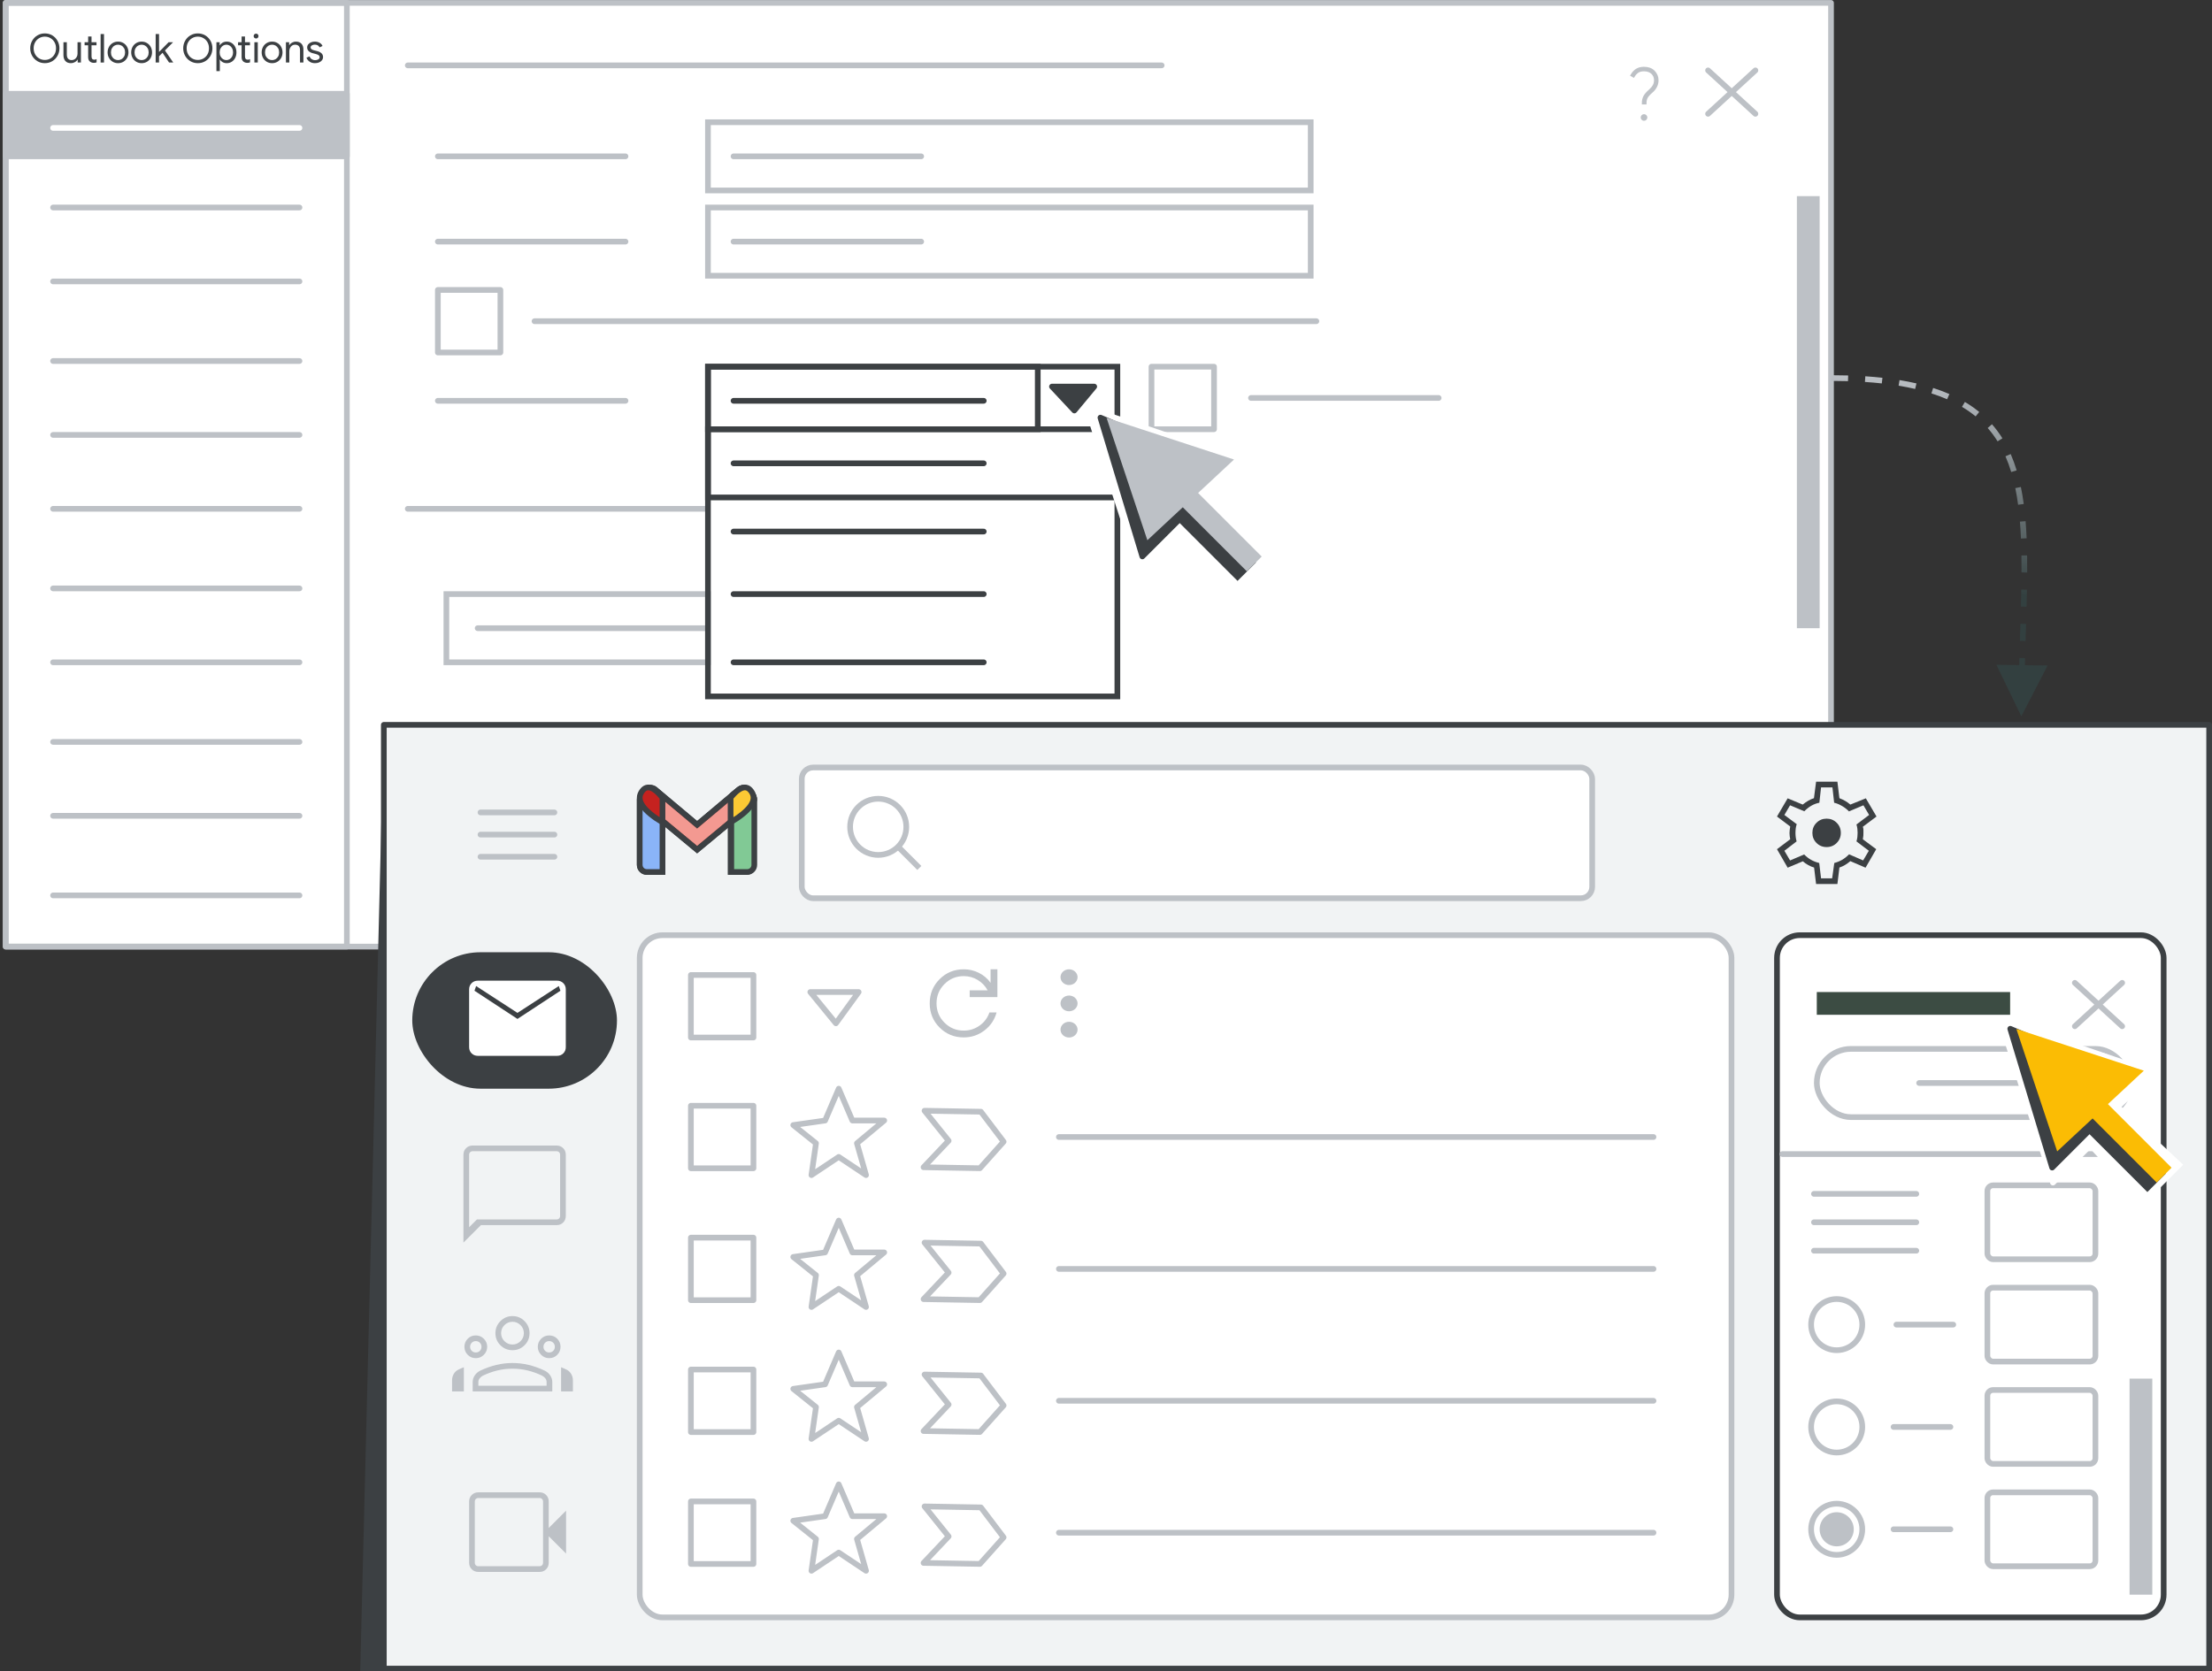 <?xml version="1.0" encoding="UTF-8"?>
<svg width="389px" height="294px" viewBox="0 0 389 294" version="1.1" xmlns="http://www.w3.org/2000/svg" xmlns:xlink="http://www.w3.org/1999/xlink">
    <rect x="0" y="0" width="389" height="294" fill="#333333" stroke="none"/>
    <title>gmail-outlook-switch-change-your-background</title>
    <defs>
        <linearGradient x1="50%" y1="0%" x2="48.777%" y2="63.869%" id="linearGradient-1">
            <stop stop-color="#BDC1C6" offset="0%"></stop>
            <stop stop-color="#334040" offset="100%"></stop>
        </linearGradient>
    </defs>
    <g id="gmail-outlook-switch-change-your-background" stroke="none" stroke-width="1" fill="none" fill-rule="evenodd">
        <g id="outlook" transform="translate(1, 0.5)">
            <rect id="border" stroke="#BDC1C6" fill="#FFFFFF" fill-rule="nonzero" stroke-linejoin="round" x="0" y="0.006" width="321" height="166"></rect>
            <rect id="border-copy-2" stroke="#BDC1C6" stroke-linejoin="round" fill-rule="nonzero" x="0" y="0" width="60" height="166"></rect>
            <rect id="border-copy-3" stroke="#BDC1C6" fill="#BDC1C6" fill-rule="nonzero" stroke-linejoin="round" x="0" y="16" width="60" height="11"></rect>
            <line x1="8.333" y1="22" x2="51.667" y2="22" id="Line-27-Copy" stroke="#FFFFFF" stroke-linecap="round"></line>
            <line x1="8.333" y1="36" x2="51.667" y2="36" id="Line-27-Copy-2" stroke="#BDC1C6" stroke-linecap="round"></line>
            <g id="Group-2" transform="translate(70, 10.5)" stroke="#BDC1C6">
                <line x1="0.713" y1="0.5" x2="133.287" y2="0.5" id="Line-27-Copy-12" stroke-linecap="round"></line>
                <line x1="0.711" y1="78.5" x2="53.289" y2="78.5" id="Line-27-Copy-25" stroke-linecap="round"></line>
                <line x1="0.711" y1="121.5" x2="53.289" y2="121.5" id="Line-27-Copy-26" stroke-linecap="round"></line>
                <line x1="0.711" y1="148.5" x2="53.289" y2="148.5" id="Line-27-Copy-27" stroke-linecap="round"></line>
                <line x1="6" y1="16.5" x2="39" y2="16.5" id="Line-27-Copy-13" stroke-linecap="round"></line>
                <line x1="58" y1="16.5" x2="91" y2="16.5" id="Line-27-Copy-14" stroke-linecap="round"></line>
                <line x1="6" y1="31.5" x2="39" y2="31.5" id="Line-27-Copy-16" stroke-linecap="round"></line>
                <rect id="Rectangle" x="53.5" y="10.5" width="106" height="12"></rect>
                <rect id="Rectangle-Copy" x="53.5" y="25.5" width="106" height="12"></rect>
                <rect id="Rectangle-Copy-6" x="7.5" y="93.5" width="46" height="12"></rect>
                <line x1="58" y1="31.5" x2="91" y2="31.5" id="Line-27-Copy-15" stroke-linecap="round"></line>
                <line x1="6" y1="59.5" x2="39" y2="59.5" id="Line-27-Copy-19" stroke-linecap="round"></line>
                <line x1="13" y1="99.5" x2="53.293" y2="99.5" id="Line-27-Copy-28" stroke-linecap="round"></line>
                <line x1="149" y1="59" x2="182" y2="59" id="Line-27-Copy-20" stroke-linecap="round"></line>
                <line x1="23" y1="45.5" x2="160.5" y2="45.5" id="Line-27-Copy-17" stroke-linecap="round"></line>
                <rect id="Rectangle-Copy-16" stroke-linejoin="round" x="6" y="40" width="11" height="11"></rect>
                <rect id="Rectangle-Copy-17" stroke-linejoin="round" x="131.5" y="53.5" width="11" height="11"></rect>
            </g>
            <g id="popup" transform="translate(123, 63.5)" stroke="#3C4043">
                <rect id="Rectangle-Copy-5" x="0.5" y="11.5" width="72" height="12"></rect>
                <rect id="Rectangle-Copy-4" x="0.5" y="0.5" width="72" height="58"></rect>
                <rect id="Rectangle-Copy-3" x="0.5" y="0.5" width="58" height="11"></rect>
                <g id="Icons/arrow-expand-sm-filled-light" transform="translate(61, 4)" fill="#3C4043" stroke-linecap="round" stroke-linejoin="round">
                    <polygon id="Path-4" points="7.10542736e-15 4.4408921e-16 7.429 4.4408921e-16 3.933 4.206"></polygon>
                </g>
                <line x1="5" y1="6.5" x2="49" y2="6.5" id="Line-27-Copy-18" stroke-linecap="round"></line>
                <line x1="5" y1="17.5" x2="49" y2="17.5" id="Line-27-Copy-21" stroke-linecap="round"></line>
                <line x1="5" y1="29.5" x2="49" y2="29.5" id="Line-27-Copy-22" stroke-linecap="round"></line>
                <line x1="5" y1="40.5" x2="49" y2="40.5" id="Line-27-Copy-23" stroke-linecap="round"></line>
                <line x1="5" y1="52.5" x2="49" y2="52.5" id="Line-27-Copy-24" stroke-linecap="round"></line>
            </g>
            <line x1="8.333" y1="49" x2="51.667" y2="49" id="Line-27-Copy-11" stroke="#BDC1C6" stroke-linecap="round"></line>
            <line x1="8.333" y1="63" x2="51.667" y2="63" id="Line-27-Copy-3" stroke="#BDC1C6" stroke-linecap="round"></line>
            <line x1="8.333" y1="76" x2="51.667" y2="76" id="Line-27-Copy-4" stroke="#BDC1C6" stroke-linecap="round"></line>
            <line x1="8.333" y1="89" x2="51.667" y2="89" id="Line-27-Copy-5" stroke="#BDC1C6" stroke-linecap="round"></line>
            <line x1="8.333" y1="103" x2="51.667" y2="103" id="Line-27-Copy-6" stroke="#BDC1C6" stroke-linecap="round"></line>
            <line x1="8.333" y1="116" x2="51.667" y2="116" id="Line-27-Copy-7" stroke="#BDC1C6" stroke-linecap="round"></line>
            <line x1="8.333" y1="130" x2="51.667" y2="130" id="Line-27-Copy-8" stroke="#BDC1C6" stroke-linecap="round"></line>
            <line x1="8.333" y1="143" x2="51.667" y2="143" id="Line-27-Copy-9" stroke="#BDC1C6" stroke-linecap="round"></line>
            <line x1="8.333" y1="157" x2="51.667" y2="157" id="Line-27-Copy-10" stroke="#BDC1C6" stroke-linecap="round"></line>
            <rect id="Rectangle" fill="#BDC1C6" x="315" y="34" width="4" height="76"></rect>
            <g id="Icons/close" transform="translate(299, 11.5)" stroke="#BDC1C6" stroke-linecap="round">
                <line x1="0.378" y1="0.382" x2="8.703" y2="8.018" id="Line-8"></line>
                <line x1="0.378" y1="0.382" x2="8.703" y2="8.018" id="Line-8" transform="translate(4.541, 4.2) scale(-1, 1) translate(-4.541, -4.2) "></line>
            </g>
            <g id="question_mark_BASELINE_P900_FILL0_wght100_GRAD0_opsz48" transform="translate(286, 11.5)" fill="#BDC1C6" fill-rule="nonzero" stroke="#BDC1C6" stroke-width="0.5">
                <path d="M1.982,6.121 C1.982,5.728 2.062,5.368 2.223,5.042 C2.384,4.717 2.701,4.348 3.174,3.938 C3.496,3.652 3.734,3.364 3.891,3.074 C4.047,2.783 4.125,2.464 4.125,2.116 C4.125,1.589 3.944,1.154 3.583,0.81 C3.221,0.467 2.732,0.295 2.116,0.295 C1.643,0.295 1.263,0.391 0.978,0.583 C0.692,0.775 0.451,1.036 0.254,1.366 L4.4408921e-16,1.219 C0.241,0.817 0.529,0.513 0.864,0.308 C1.199,0.103 1.616,0 2.116,0 C2.848,0 3.415,0.212 3.817,0.636 C4.219,1.06 4.42,1.554 4.42,2.116 C4.42,2.491 4.337,2.844 4.172,3.174 C4.007,3.504 3.777,3.799 3.482,4.058 C2.973,4.496 2.65,4.859 2.511,5.15 C2.373,5.44 2.304,5.763 2.304,6.121 L1.982,6.121 Z M2.116,9 C2.027,9 1.949,8.967 1.882,8.9 C1.815,8.833 1.781,8.754 1.781,8.665 C1.781,8.576 1.815,8.498 1.882,8.431 C1.949,8.364 2.027,8.33 2.116,8.33 C2.205,8.33 2.283,8.364 2.35,8.431 C2.417,8.498 2.451,8.576 2.451,8.665 C2.451,8.754 2.417,8.833 2.35,8.9 C2.283,8.967 2.205,9 2.116,9 Z" id="Shape"></path>
            </g>
            <g id="Outlook-Options-Copy" transform="translate(4.315, 5.376)" fill="#3C4043" fill-rule="nonzero">
                <path d="M2.569,5.236 C2.088,5.236 1.652,5.119 1.26,4.886 C0.868,4.653 0.56,4.335 0.336,3.934 C0.112,3.533 0,3.094 0,2.618 C0,2.142 0.112,1.703 0.336,1.302 C0.56,0.901 0.868,0.583 1.26,0.35 C1.652,0.117 2.088,0 2.569,0 C3.05,0 3.486,0.117 3.878,0.35 C4.27,0.583 4.578,0.901 4.802,1.302 C5.026,1.703 5.138,2.142 5.138,2.618 C5.138,3.094 5.026,3.533 4.802,3.934 C4.578,4.335 4.27,4.653 3.878,4.886 C3.486,5.119 3.05,5.236 2.569,5.236 Z M2.569,4.669 C2.928,4.669 3.259,4.582 3.559,4.407 C3.861,4.231 4.098,3.989 4.274,3.679 C4.449,3.368 4.536,3.015 4.536,2.618 C4.536,2.221 4.449,1.868 4.274,1.558 C4.098,1.247 3.861,1.004 3.559,0.83 C3.259,0.654 2.928,0.567 2.569,0.567 C2.21,0.567 1.879,0.654 1.579,0.83 C1.278,1.004 1.04,1.247 0.865,1.558 C0.69,1.868 0.602,2.221 0.602,2.618 C0.602,3.015 0.69,3.368 0.865,3.679 C1.04,3.989 1.278,4.231 1.579,4.407 C1.879,4.582 2.21,4.669 2.569,4.669 Z" id="Shape"></path>
                <path d="M7.165,5.236 C6.735,5.236 6.408,5.11 6.181,4.858 C5.955,4.606 5.842,4.254 5.842,3.801 L5.842,1.554 L6.437,1.554 L6.437,3.71 C6.437,4.051 6.514,4.3 6.668,4.459 C6.822,4.618 7.029,4.697 7.291,4.697 C7.491,4.697 7.67,4.643 7.826,4.536 C7.983,4.429 8.104,4.289 8.19,4.116 C8.277,3.943 8.32,3.761 8.32,3.57 L8.32,1.554 L8.915,1.554 L8.915,5.124 L8.348,5.124 L8.348,4.606 L8.32,4.606 C8.222,4.783 8.065,4.933 7.851,5.054 C7.636,5.175 7.407,5.236 7.165,5.236 Z" id="Path"></path>
                <path d="M11.18,5.18 C11.035,5.18 10.901,5.157 10.777,5.11 C10.653,5.063 10.55,5 10.466,4.921 C10.279,4.744 10.186,4.499 10.186,4.186 L10.186,2.093 L9.563,2.093 L9.563,1.554 L10.186,1.554 L10.186,0.546 L10.781,0.546 L10.781,1.554 L11.656,1.554 L11.656,2.093 L10.781,2.093 L10.781,4.039 C10.781,4.235 10.818,4.38 10.893,4.473 C10.981,4.576 11.11,4.627 11.278,4.627 C11.422,4.627 11.553,4.587 11.67,4.508 L11.67,5.089 C11.6,5.122 11.528,5.145 11.456,5.159 C11.384,5.173 11.292,5.18 11.18,5.18 Z" id="Path"></path>
                <polygon id="Path" points="12.38 0.112 12.975 0.112 12.975 5.124 12.38 5.124"></polygon>
                <path d="M15.443,5.236 C15.093,5.236 14.778,5.152 14.498,4.984 C14.218,4.816 14,4.587 13.844,4.298 C13.687,4.009 13.609,3.689 13.609,3.339 C13.609,2.989 13.687,2.669 13.844,2.38 C14,2.091 14.218,1.862 14.498,1.694 C14.778,1.526 15.093,1.442 15.443,1.442 C15.793,1.442 16.108,1.526 16.388,1.694 C16.668,1.862 16.886,2.091 17.043,2.38 C17.199,2.669 17.277,2.989 17.277,3.339 C17.277,3.689 17.199,4.009 17.043,4.298 C16.886,4.587 16.668,4.816 16.388,4.984 C16.108,5.152 15.793,5.236 15.443,5.236 Z M15.443,4.697 C15.662,4.697 15.867,4.642 16.056,4.532 C16.245,4.423 16.396,4.265 16.511,4.06 C16.625,3.855 16.682,3.614 16.682,3.339 C16.682,3.064 16.625,2.823 16.511,2.618 C16.396,2.413 16.245,2.255 16.056,2.146 C15.867,2.036 15.662,1.981 15.443,1.981 C15.224,1.981 15.018,2.036 14.827,2.146 C14.636,2.255 14.483,2.413 14.369,2.618 C14.254,2.823 14.197,3.064 14.197,3.339 C14.197,3.614 14.254,3.855 14.369,4.06 C14.483,4.265 14.636,4.423 14.827,4.532 C15.018,4.642 15.224,4.697 15.443,4.697 Z" id="Shape"></path>
                <path d="M19.591,5.236 C19.241,5.236 18.926,5.152 18.646,4.984 C18.366,4.816 18.148,4.587 17.991,4.298 C17.835,4.009 17.757,3.689 17.757,3.339 C17.757,2.989 17.835,2.669 17.991,2.38 C18.148,2.091 18.366,1.862 18.646,1.694 C18.926,1.526 19.241,1.442 19.591,1.442 C19.941,1.442 20.256,1.526 20.536,1.694 C20.816,1.862 21.034,2.091 21.19,2.38 C21.347,2.669 21.425,2.989 21.425,3.339 C21.425,3.689 21.347,4.009 21.19,4.298 C21.034,4.587 20.816,4.816 20.536,4.984 C20.256,5.152 19.941,5.236 19.591,5.236 Z M19.591,4.697 C19.81,4.697 20.014,4.642 20.203,4.532 C20.392,4.423 20.544,4.265 20.658,4.06 C20.773,3.855 20.83,3.614 20.83,3.339 C20.83,3.064 20.773,2.823 20.658,2.618 C20.544,2.413 20.392,2.255 20.203,2.146 C20.014,2.036 19.81,1.981 19.591,1.981 C19.371,1.981 19.166,2.036 18.975,2.146 C18.783,2.255 18.631,2.413 18.516,2.618 C18.402,2.823 18.345,3.064 18.345,3.339 C18.345,3.614 18.402,3.855 18.516,4.06 C18.631,4.265 18.783,4.423 18.975,4.532 C19.166,4.642 19.371,4.697 19.591,4.697 Z" id="Shape"></path>
                <polygon id="Path" points="22.059 0.112 22.654 0.112 22.654 3.262 24.334 1.554 25.09 1.554 25.09 1.582 23.69 2.996 25.132 5.096 25.132 5.124 24.418 5.124 23.27 3.409 22.654 4.025 22.654 5.124 22.059 5.124"></polygon>
                <path d="M29.472,5.236 C28.991,5.236 28.555,5.119 28.163,4.886 C27.771,4.653 27.463,4.335 27.239,3.934 C27.015,3.533 26.903,3.094 26.903,2.618 C26.903,2.142 27.015,1.703 27.239,1.302 C27.463,0.901 27.771,0.583 28.163,0.35 C28.555,0.117 28.991,0 29.472,0 C29.953,0 30.389,0.117 30.781,0.35 C31.173,0.583 31.481,0.901 31.705,1.302 C31.929,1.703 32.041,2.142 32.041,2.618 C32.041,3.094 31.929,3.533 31.705,3.934 C31.481,4.335 31.173,4.653 30.781,4.886 C30.389,5.119 29.953,5.236 29.472,5.236 Z M29.472,4.669 C29.831,4.669 30.162,4.582 30.463,4.407 C30.764,4.231 31.002,3.989 31.177,3.679 C31.352,3.368 31.439,3.015 31.439,2.618 C31.439,2.221 31.352,1.868 31.177,1.558 C31.002,1.247 30.764,1.004 30.463,0.83 C30.162,0.654 29.831,0.567 29.472,0.567 C29.113,0.567 28.783,0.654 28.482,0.83 C28.181,1.004 27.943,1.247 27.768,1.558 C27.593,1.868 27.505,2.221 27.505,2.618 C27.505,3.015 27.593,3.368 27.768,3.679 C27.943,3.989 28.181,4.231 28.482,4.407 C28.783,4.582 29.113,4.669 29.472,4.669 Z" id="Shape"></path>
                <path d="M32.745,1.554 L33.312,1.554 L33.312,2.086 L33.34,2.086 C33.447,1.904 33.609,1.751 33.826,1.627 C34.043,1.504 34.287,1.442 34.558,1.442 C34.88,1.442 35.17,1.524 35.429,1.687 C35.688,1.85 35.892,2.077 36.042,2.366 C36.191,2.655 36.266,2.98 36.266,3.339 C36.266,3.703 36.191,4.029 36.042,4.316 C35.892,4.603 35.688,4.828 35.429,4.991 C35.17,5.154 34.88,5.236 34.558,5.236 C34.287,5.236 34.043,5.174 33.826,5.051 C33.609,4.927 33.447,4.776 33.34,4.599 L33.312,4.599 L33.34,5.089 L33.34,6.636 L32.745,6.636 L32.745,1.554 Z M34.495,4.697 C34.7,4.697 34.894,4.641 35.076,4.529 C35.258,4.417 35.402,4.258 35.51,4.053 C35.617,3.848 35.671,3.61 35.671,3.339 C35.671,3.068 35.617,2.83 35.51,2.625 C35.402,2.42 35.258,2.261 35.076,2.149 C34.894,2.037 34.7,1.981 34.495,1.981 C34.285,1.981 34.09,2.037 33.91,2.149 C33.731,2.261 33.586,2.42 33.476,2.625 C33.367,2.83 33.312,3.068 33.312,3.339 C33.312,3.61 33.367,3.848 33.476,4.053 C33.586,4.258 33.731,4.417 33.91,4.529 C34.09,4.641 34.285,4.697 34.495,4.697 Z" id="Shape"></path>
                <path d="M38.167,5.18 C38.022,5.18 37.888,5.157 37.764,5.11 C37.64,5.063 37.537,5 37.453,4.921 C37.266,4.744 37.173,4.499 37.173,4.186 L37.173,2.093 L36.55,2.093 L36.55,1.554 L37.173,1.554 L37.173,0.546 L37.768,0.546 L37.768,1.554 L38.643,1.554 L38.643,2.093 L37.768,2.093 L37.768,4.039 C37.768,4.235 37.805,4.38 37.88,4.473 C37.968,4.576 38.097,4.627 38.265,4.627 C38.409,4.627 38.54,4.587 38.657,4.508 L38.657,5.089 C38.587,5.122 38.515,5.145 38.443,5.159 C38.371,5.173 38.279,5.18 38.167,5.18 Z" id="Path"></path>
                <path d="M39.717,0.896 C39.601,0.896 39.5,0.854 39.416,0.77 C39.332,0.686 39.29,0.586 39.29,0.469 C39.29,0.348 39.332,0.246 39.416,0.165 C39.5,0.083 39.601,0.042 39.717,0.042 C39.839,0.042 39.94,0.083 40.022,0.165 C40.104,0.246 40.144,0.348 40.144,0.469 C40.144,0.586 40.104,0.686 40.022,0.77 C39.94,0.854 39.839,0.896 39.717,0.896 Z M39.423,1.554 L40.018,1.554 L40.018,5.124 L39.423,5.124 L39.423,1.554 Z" id="Shape"></path>
                <path d="M42.535,5.236 C42.185,5.236 41.87,5.152 41.59,4.984 C41.31,4.816 41.092,4.587 40.936,4.298 C40.779,4.009 40.701,3.689 40.701,3.339 C40.701,2.989 40.779,2.669 40.936,2.38 C41.092,2.091 41.31,1.862 41.59,1.694 C41.87,1.526 42.185,1.442 42.535,1.442 C42.885,1.442 43.2,1.526 43.48,1.694 C43.76,1.862 43.978,2.091 44.135,2.38 C44.291,2.669 44.369,2.989 44.369,3.339 C44.369,3.689 44.291,4.009 44.135,4.298 C43.978,4.587 43.76,4.816 43.48,4.984 C43.2,5.152 42.885,5.236 42.535,5.236 Z M42.535,4.697 C42.754,4.697 42.959,4.642 43.148,4.532 C43.337,4.423 43.488,4.265 43.603,4.06 C43.717,3.855 43.774,3.614 43.774,3.339 C43.774,3.064 43.717,2.823 43.603,2.618 C43.488,2.413 43.337,2.255 43.148,2.146 C42.959,2.036 42.754,1.981 42.535,1.981 C42.316,1.981 42.11,2.036 41.919,2.146 C41.728,2.255 41.575,2.413 41.461,2.618 C41.346,2.823 41.289,3.064 41.289,3.339 C41.289,3.614 41.346,3.855 41.461,4.06 C41.575,4.265 41.728,4.423 41.919,4.532 C42.11,4.642 42.316,4.697 42.535,4.697 Z" id="Shape"></path>
                <path d="M44.968,1.554 L45.535,1.554 L45.535,2.079 L45.563,2.079 C45.661,1.902 45.817,1.751 46.032,1.627 C46.247,1.504 46.475,1.442 46.718,1.442 C47.147,1.442 47.475,1.567 47.701,1.817 C47.928,2.066 48.041,2.406 48.041,2.835 L48.041,5.124 L47.446,5.124 L47.446,2.926 C47.446,2.595 47.367,2.354 47.208,2.205 C47.049,2.056 46.832,1.981 46.557,1.981 C46.366,1.981 46.194,2.035 46.042,2.142 C45.891,2.249 45.773,2.39 45.689,2.566 C45.605,2.74 45.563,2.924 45.563,3.115 L45.563,5.124 L44.968,5.124 L44.968,1.554 Z" id="Path"></path>
                <path d="M50.082,5.236 C49.699,5.236 49.379,5.146 49.123,4.966 C48.866,4.787 48.684,4.557 48.577,4.277 L49.109,4.039 C49.197,4.254 49.329,4.419 49.504,4.536 C49.679,4.653 49.872,4.711 50.082,4.711 C50.306,4.711 50.497,4.665 50.656,4.574 C50.814,4.484 50.894,4.354 50.894,4.186 C50.894,4.037 50.831,3.917 50.705,3.825 C50.579,3.735 50.38,3.656 50.11,3.591 L49.676,3.479 C49.391,3.409 49.158,3.29 48.976,3.122 C48.794,2.954 48.703,2.737 48.703,2.471 C48.703,2.266 48.764,2.085 48.888,1.929 C49.012,1.772 49.176,1.652 49.382,1.568 C49.587,1.484 49.809,1.442 50.047,1.442 C50.359,1.442 50.638,1.51 50.883,1.645 C51.128,1.78 51.302,1.969 51.405,2.212 L50.887,2.45 C50.728,2.133 50.446,1.974 50.04,1.974 C49.844,1.974 49.672,2.019 49.525,2.111 C49.378,2.201 49.305,2.317 49.305,2.457 C49.305,2.588 49.356,2.694 49.459,2.776 C49.561,2.857 49.715,2.924 49.921,2.975 L50.439,3.108 C50.789,3.197 51.052,3.329 51.23,3.503 C51.407,3.679 51.496,3.892 51.496,4.144 C51.496,4.363 51.433,4.556 51.307,4.721 C51.181,4.887 51.01,5.014 50.796,5.103 C50.581,5.192 50.343,5.236 50.082,5.236 Z" id="Path"></path>
            </g>
        </g>
        <path id="arrow" d="M355.128,115.74 L356.127,115.766 C356.116,116.191 356.105,116.604 356.095,117.008 L360.089,117.06 L355.472,126 L351.09,116.942 L355.094,116.994 L355.097,116.927 C355.106,116.54 355.117,116.145 355.128,115.74 Z M355.305,109.718 L356.305,109.748 C356.299,109.95 356.295,110.076 356.292,110.183 L356.285,110.39 C356.282,110.497 356.278,110.624 356.272,110.827 C356.256,111.371 356.256,111.371 356.239,111.918 C356.226,112.331 356.226,112.331 356.214,112.747 L355.214,112.717 C355.227,112.301 355.227,112.301 355.239,111.887 C355.256,111.34 355.256,111.34 355.273,110.797 C355.289,110.256 355.289,110.256 355.305,109.718 Z M355.46,103.709 L356.46,103.727 C356.443,104.657 356.42,105.64 356.391,106.731 L355.392,106.704 C355.421,105.616 355.443,104.636 355.46,103.709 Z M356.485,97.692 C356.499,98.647 356.503,99.645 356.498,100.702 L355.498,100.697 C355.503,99.646 355.499,98.655 355.485,97.707 L356.485,97.692 Z M356.217,91.673 C356.295,92.633 356.356,93.635 356.401,94.687 L355.402,94.73 C355.358,93.691 355.297,92.702 355.22,91.754 L356.217,91.673 Z M355.388,85.66 C355.585,86.611 355.753,87.607 355.894,88.652 L354.903,88.786 C354.765,87.763 354.601,86.79 354.409,85.862 L355.388,85.66 Z M353.595,79.865 C353.991,80.771 354.342,81.727 354.649,82.736 L353.692,83.027 C353.396,82.054 353.059,81.135 352.679,80.266 L353.595,79.865 Z M350.305,74.627 C350.98,75.396 351.591,76.22 352.142,77.1 L351.294,77.63 C350.772,76.795 350.193,76.015 349.554,75.286 L350.305,74.627 Z M345.544,70.706 C346.449,71.244 347.289,71.831 348.065,72.466 L347.432,73.24 C346.694,72.636 345.896,72.078 345.033,71.565 L345.544,70.706 Z M339.961,68.244 C340.968,68.566 341.919,68.922 342.818,69.314 L342.418,70.231 C341.551,69.853 340.632,69.508 339.657,69.197 L339.961,68.244 Z M334.049,66.858 C335.084,67.027 336.075,67.222 337.025,67.441 L336.799,68.416 C335.871,68.201 334.901,68.01 333.887,67.845 L334.049,66.858 Z M328.032,66.188 C329.07,66.256 330.073,66.344 331.042,66.45 L330.933,67.444 C329.979,67.339 328.99,67.253 327.966,67.185 L328.032,66.188 Z M322,66 C323.035,66 324.04,66.015 325.017,66.044 L324.987,67.044 C324.02,67.015 323.025,67 322,67 L322,66 Z" fill="url(#linearGradient-1)" fill-rule="nonzero"></path>
        <polygon id="shadow" fill="#3C4043" points="67.5 127 63.348 294 67.5 294"></polygon>
        <g id="gmail" transform="translate(67.5, 127.5)">
            <g id="Gmail/settings-sidebar">
                <g id="Frames/desktop-light" fill="#F1F3F4" stroke="#3C4043" stroke-linejoin="round">
                    <rect id="border-copy" x="0" y="0" width="321" height="166"></rect>
                </g>
                <g id="videocam_BASELINE_P900_24dp-(3)" transform="translate(15, 135)" fill="#BDC1C6" fill-rule="nonzero">
                    <path d="M1.625,14 C1.158,14 0.771,13.846 0.463,13.537 C0.154,13.229 4.4408921e-16,12.842 4.4408921e-16,12.375 L4.4408921e-16,1.625 C4.4408921e-16,1.158 0.154,0.771 0.463,0.463 C0.771,0.154 1.158,0 1.625,0 L12.4,0 C12.85,0 13.229,0.154 13.537,0.463 C13.846,0.771 14,1.158 14,1.625 L14,6.275 L17.05,3.225 L17.05,10.775 L14,7.725 L14,12.375 C14,12.842 13.846,13.229 13.537,13.537 C13.229,13.846 12.85,14 12.4,14 L1.625,14 Z M1.625,13 L12.4,13 C12.567,13 12.708,12.942 12.825,12.825 C12.942,12.708 13,12.558 13,12.375 L13,1.625 C13,1.442 12.942,1.292 12.825,1.175 C12.708,1.058 12.567,1 12.4,1 L1.625,1 C1.442,1 1.292,1.058 1.175,1.175 C1.058,1.292 1,1.442 1,1.625 L1,12.375 C1,12.558 1.058,12.708 1.175,12.825 C1.292,12.942 1.442,13 1.625,13 Z M1,13 C1,13 1,12.942 1,12.825 C1,12.708 1,12.558 1,12.375 L1,1.625 C1,1.442 1,1.292 1,1.175 C1,1.058 1,1 1,1 C1,1 1,1.058 1,1.175 C1,1.292 1,1.442 1,1.625 L1,12.375 C1,12.558 1,12.708 1,12.825 C1,12.942 1,13 1,13 Z" id="Shape"></path>
                </g>
                <g id="gmail_groups_BASELINE_P900_24dp" transform="translate(12, 104)" fill="#BDC1C6" fill-rule="nonzero">
                    <path d="M10.625,6 C9.792,6 9.083,5.708 8.5,5.125 C7.917,4.542 7.625,3.833 7.625,3 C7.625,2.183 7.917,1.479 8.5,0.887 C9.083,0.296 9.792,0 10.625,0 C11.458,0 12.167,0.296 12.75,0.887 C13.333,1.479 13.625,2.183 13.625,3 C13.625,3.833 13.333,4.542 12.75,5.125 C12.167,5.708 11.458,6 10.625,6 Z M3.625,13.25 L3.625,11.6 C3.625,11.183 3.746,10.796 3.987,10.438 C4.229,10.079 4.55,9.8 4.95,9.6 C5.9,9.15 6.846,8.812 7.787,8.588 C8.729,8.363 9.675,8.25 10.625,8.25 C11.575,8.25 12.521,8.363 13.463,8.588 C14.404,8.812 15.35,9.15 16.3,9.6 C16.7,9.8 17.021,10.079 17.262,10.438 C17.504,10.796 17.625,11.183 17.625,11.6 L17.625,13.25 L3.625,13.25 Z M10.625,5 C11.175,5 11.646,4.804 12.037,4.412 C12.429,4.021 12.625,3.55 12.625,3 C12.625,2.45 12.429,1.979 12.037,1.587 C11.646,1.196 11.175,1 10.625,1 C10.075,1 9.604,1.196 9.213,1.587 C8.821,1.979 8.625,2.45 8.625,3 C8.625,3.55 8.821,4.021 9.213,4.412 C9.604,4.804 10.075,5 10.625,5 Z M4.625,12.25 L16.625,12.25 L16.625,11.6 C16.625,11.367 16.554,11.154 16.413,10.963 C16.271,10.771 16.075,10.608 15.825,10.475 C14.992,10.075 14.142,9.771 13.275,9.562 C12.408,9.354 11.525,9.25 10.625,9.25 C9.725,9.25 8.842,9.354 7.975,9.562 C7.108,9.771 6.258,10.075 5.425,10.475 C5.175,10.608 4.979,10.771 4.838,10.963 C4.696,11.154 4.625,11.367 4.625,11.6 L4.625,12.25 Z M0,13.25 L2.075,13.25 L2.075,9 C1.892,9.067 1.725,9.133 1.575,9.2 C1.425,9.267 1.267,9.342 1.1,9.425 C0.75,9.592 0.479,9.846 0.287,10.188 C0.096,10.529 0,10.9 0,11.3 L0,13.25 Z M19.175,13.25 L21.25,13.25 L21.25,11.3 C21.25,10.9 21.15,10.529 20.95,10.188 C20.75,9.846 20.483,9.592 20.15,9.425 C19.983,9.342 19.821,9.267 19.663,9.2 C19.504,9.133 19.342,9.067 19.175,9 L19.175,13.25 Z M4.175,6.4 C4.458,6.4 4.696,6.304 4.888,6.112 C5.079,5.921 5.175,5.683 5.175,5.4 C5.175,5.117 5.079,4.879 4.888,4.688 C4.696,4.496 4.458,4.4 4.175,4.4 C3.892,4.4 3.654,4.496 3.462,4.688 C3.271,4.879 3.175,5.117 3.175,5.4 C3.175,5.683 3.271,5.921 3.462,6.112 C3.654,6.304 3.892,6.4 4.175,6.4 Z M4.175,7.4 C3.608,7.4 3.133,7.204 2.75,6.812 C2.367,6.421 2.175,5.95 2.175,5.4 C2.175,4.85 2.367,4.379 2.75,3.987 C3.133,3.596 3.608,3.4 4.175,3.4 C4.725,3.4 5.196,3.596 5.588,3.987 C5.979,4.379 6.175,4.85 6.175,5.4 C6.175,5.95 5.979,6.421 5.588,6.812 C5.196,7.204 4.725,7.4 4.175,7.4 Z M17.075,6.4 C17.358,6.4 17.596,6.304 17.788,6.112 C17.979,5.921 18.075,5.683 18.075,5.4 C18.075,5.117 17.979,4.879 17.788,4.688 C17.596,4.496 17.358,4.4 17.075,4.4 C16.792,4.4 16.554,4.496 16.363,4.688 C16.171,4.879 16.075,5.117 16.075,5.4 C16.075,5.683 16.171,5.921 16.363,6.112 C16.554,6.304 16.792,6.4 17.075,6.4 Z M17.075,7.4 C16.525,7.4 16.054,7.204 15.662,6.812 C15.271,6.421 15.075,5.95 15.075,5.4 C15.075,4.85 15.271,4.379 15.662,3.987 C16.054,3.596 16.525,3.4 17.075,3.4 C17.642,3.4 18.117,3.596 18.5,3.987 C18.883,4.379 19.075,4.85 19.075,5.4 C19.075,5.95 18.883,6.421 18.5,6.812 C18.117,7.204 17.642,7.4 17.075,7.4 Z" id="Shape"></path>
                </g>
                <g id="Group-3" transform="translate(5, 40)" fill-rule="nonzero">
                    <rect id="Rectangle" fill="#3C4043" x="0" y="0" width="36" height="24" rx="12"></rect>
                    <g id="mail_BASELINE_P900_24dp-(3)" transform="translate(10, 5)" fill="#FFFFFF">
                        <path d="M1.535,13.222 C1.094,13.222 0.728,13.077 0.437,12.785 C0.146,12.494 0,12.128 0,11.688 L0,1.535 C0,1.094 0.146,0.728 0.437,0.437 C0.728,0.146 1.094,0 1.535,0 L15.465,0 C15.906,0 16.272,0.146 16.563,0.437 C16.854,0.728 17,1.094 17,1.535 L17,11.688 C17,12.128 16.854,12.494 16.563,12.785 C16.272,13.077 15.906,13.222 15.465,13.222 L1.535,13.222 Z M8.5,6.729 L0.944,1.771 L0.944,11.688 C0.944,11.861 1,12.002 1.11,12.113 C1.22,12.223 1.362,12.278 1.535,12.278 L15.465,12.278 C15.638,12.278 15.78,12.223 15.89,12.113 C16,12.002 16.056,11.861 16.056,11.688 L16.056,1.771 L8.5,6.729 Z M8.5,5.667 L15.772,0.944 L1.228,0.944 L8.5,5.667 Z M16.056,1.771 L15.772,0.944 L1.228,0.944 L0.944,1.771 L0.944,11.688 C0.944,11.861 1,12.002 1.11,12.113 C1.22,12.223 1.362,12.278 1.535,12.278 L15.465,12.278 C15.638,12.278 15.78,12.223 15.89,12.113 C16,12.002 16.056,11.861 16.056,11.688 L16.056,1.771 Z" id="Shape"></path>
                    </g>
                </g>
                <g id="chat_bubble_BASELINE_P900_24dp" transform="translate(14, 74)" fill="#BDC1C6" fill-rule="nonzero">
                    <path d="M0,17.075 L0,1.625 C0,1.158 0.154,0.771 0.463,0.463 C0.771,0.154 1.158,0 1.625,0 L16.375,0 C16.842,0 17.229,0.154 17.538,0.463 C17.846,0.771 18,1.158 18,1.625 L18,12.375 C18,12.842 17.846,13.229 17.538,13.537 C17.229,13.846 16.842,14 16.375,14 L3.075,14 L0,17.075 Z M2.375,13 L16.375,13 C16.558,13 16.708,12.942 16.825,12.825 C16.942,12.708 17,12.558 17,12.375 L17,1.625 C17,1.442 16.942,1.292 16.825,1.175 C16.708,1.058 16.558,1 16.375,1 L1.625,1 C1.442,1 1.292,1.058 1.175,1.175 C1.058,1.292 1,1.442 1,1.625 L1,14.375 L2.375,13 Z M1,13 L1,1.625 C1,1.442 1,1.292 1,1.175 C1,1.058 1,1 1,1 C1,1 1,1.058 1,1.175 C1,1.292 1,1.442 1,1.625 L1,12.375 C1,12.558 1,12.708 1,12.825 C1,12.942 1,13 1,13 Z" id="Shape"></path>
                </g>
                <rect id="Rectangle" stroke="#BDC1C6" fill="#FFFFFF" x="45" y="37" width="192" height="120" rx="4"></rect>
                <rect id="Rectangle" stroke="#3C4043" fill="#FFFFFF" x="245" y="37" width="68" height="120" rx="4"></rect>
                <rect id="Rectangle-Copy-15" stroke="#BDC1C6" fill="#FFFFFF" x="252" y="57" width="55" height="12" rx="6"></rect>
                <line x1="270" y1="63" x2="288" y2="63" id="Line-2" stroke="#BDC1C6" stroke-linecap="round"></line>
                <line x1="251.5" y1="82.5" x2="269.5" y2="82.5" id="Line-2-Copy" stroke="#BDC1C6" stroke-linecap="round"></line>
                <line x1="251.5" y1="87.5" x2="269.5" y2="87.5" id="Line-2-Copy-2" stroke="#BDC1C6" stroke-linecap="round"></line>
                <line x1="251.5" y1="92.5" x2="269.5" y2="92.5" id="Line-2-Copy-3" stroke="#BDC1C6" stroke-linecap="round"></line>
                <g id="UI/line-dark-grey" transform="translate(118, 72)" stroke="#BDC1C6" stroke-linecap="round" stroke-linejoin="round">
                    <line x1="0.716" y1="0.5" x2="105.284" y2="0.5" id="Line-5"></line>
                </g>
                <g id="UI/line-dark-grey" transform="translate(118, 95.2)" stroke="#BDC1C6" stroke-linecap="round" stroke-linejoin="round">
                    <line x1="0.716" y1="0.5" x2="105.284" y2="0.5" id="Line-5"></line>
                </g>
                <g id="UI/checkbox-light-grey" transform="translate(54, 67)" stroke="#BDC1C6" stroke-linejoin="round">
                    <rect id="Rectangle" x="0" y="0" width="11" height="11"></rect>
                </g>
                <g id="Icons/star" transform="translate(72, 64)" stroke="#BDC1C6" stroke-linecap="round" stroke-linejoin="round">
                    <polygon id="Path-4" points="5.6 5.6 8 0 10.4 5.6 16 5.6 11.2 9.6 12.8 15.2 8 12 3.2 15.2 4 9.6 0 6.4"></polygon>
                </g>
                <polygon id="Path" stroke="#BDC1C6" stroke-linejoin="round" transform="translate(102, 72.971) rotate(1) translate(-102, -72.971) " points="95 68 99.329 73.202 95 77.941 104.915 77.941 109 73.202 104.915 68"></polygon>
                <g id="UI/line-dark-grey" transform="translate(118, 118.4)" stroke="#BDC1C6" stroke-linecap="round" stroke-linejoin="round">
                    <line x1="0.716" y1="0.5" x2="105.284" y2="0.5" id="Line-5"></line>
                </g>
                <g id="UI/checkbox-light-grey" transform="translate(54, 90.2)" stroke="#BDC1C6" stroke-linejoin="round">
                    <rect id="Rectangle" x="0" y="0" width="11" height="11"></rect>
                </g>
                <g id="Icons/star" transform="translate(72, 87.2)" stroke="#BDC1C6" stroke-linecap="round" stroke-linejoin="round">
                    <polygon id="Path-4" points="5.6 5.6 8 0 10.4 5.6 16 5.6 11.2 9.6 12.8 15.2 8 12 3.2 15.2 4 9.6 0 6.4"></polygon>
                </g>
                <polygon id="Path" stroke="#BDC1C6" stroke-linejoin="round" transform="translate(102, 96.171) rotate(1) translate(-102, -96.171) " points="95 91.2 99.329 96.402 95 101.141 104.915 101.141 109 96.402 104.915 91.2"></polygon>
                <g id="UI/line-dark-grey" transform="translate(118, 141.6)" stroke="#BDC1C6" stroke-linecap="round" stroke-linejoin="round">
                    <line x1="0.716" y1="0.5" x2="105.284" y2="0.5" id="Line-5"></line>
                </g>
                <g id="UI/checkbox-light-grey" transform="translate(54, 113.4)" stroke="#BDC1C6" stroke-linejoin="round">
                    <rect id="Rectangle" x="0" y="0" width="11" height="11"></rect>
                </g>
                <g id="Icons/star" transform="translate(72, 110.4)" stroke="#BDC1C6" stroke-linecap="round" stroke-linejoin="round">
                    <polygon id="Path-4" points="5.6 5.6 8 0 10.4 5.6 16 5.6 11.2 9.6 12.8 15.2 8 12 3.2 15.2 4 9.6 0 6.4"></polygon>
                </g>
                <polygon id="Path" stroke="#BDC1C6" stroke-linejoin="round" transform="translate(102, 119.371) rotate(1) translate(-102, -119.371) " points="95 114.4 99.329 119.602 95 124.341 104.915 124.341 109 119.602 104.915 114.4"></polygon>
                <g id="UI/checkbox-light-grey" transform="translate(54, 136.6)" stroke="#BDC1C6" stroke-linejoin="round">
                    <rect id="Rectangle" x="0" y="0" width="11" height="11"></rect>
                </g>
                <g id="Icons/star" transform="translate(72, 133.6)" stroke="#BDC1C6" stroke-linecap="round" stroke-linejoin="round">
                    <polygon id="Path-4" points="5.6 5.6 8 0 10.4 5.6 16 5.6 11.2 9.6 12.8 15.2 8 12 3.2 15.2 4 9.6 0 6.4"></polygon>
                </g>
                <polygon id="Path" stroke="#BDC1C6" stroke-linejoin="round" transform="translate(102, 142.571) rotate(1) translate(-102, -142.571) " points="95 137.6 99.329 142.802 95 147.541 104.915 147.541 109 142.802 104.915 137.6"></polygon>
                <g id="UI/checkbox-light-grey" transform="translate(54, 44)" stroke="#BDC1C6" stroke-linejoin="round">
                    <rect id="Rectangle" x="0" y="0" width="11" height="11"></rect>
                </g>
                <g id="Icons/arrow-expand-sm" transform="translate(75, 47)" stroke="#BDC1C6" stroke-linecap="round" stroke-linejoin="round">
                    <polygon id="Path-4" points="0 0 8.5 0 4.5 5.5"></polygon>
                </g>
                <g id="Icons/menu-more-light-grey" transform="translate(119, 43)" fill="#BDC1C6">
                    <ellipse id="Oval" cx="1.5" cy="1.385" rx="1.5" ry="1.385"></ellipse>
                    <ellipse id="Oval" cx="1.5" cy="6" rx="1.5" ry="1.385"></ellipse>
                    <ellipse id="Oval" cx="1.5" cy="10.615" rx="1.5" ry="1.385"></ellipse>
                </g>
                <g id="refresh_BASELINE_NV200_24dp" transform="translate(96, 43)" fill="#BDC1C6" fill-rule="nonzero">
                    <path d="M5.99,11.98 C4.313,11.98 2.895,11.401 1.737,10.243 C0.579,9.085 0,7.667 0,5.99 C0,4.313 0.579,2.895 1.737,1.737 C2.895,0.579 4.313,0 5.99,0 C6.922,0 7.804,0.206 8.635,0.619 C9.467,1.032 10.156,1.617 10.702,2.376 L10.702,0 L11.9,0 L11.9,4.892 L7.028,4.892 L7.028,3.694 L10.183,3.694 C9.757,2.922 9.171,2.313 8.426,1.867 C7.68,1.421 6.868,1.198 5.99,1.198 C4.659,1.198 3.527,1.664 2.596,2.596 C1.664,3.527 1.198,4.659 1.198,5.99 C1.198,7.321 1.664,8.452 2.596,9.384 C3.527,10.316 4.659,10.782 5.99,10.782 C7.015,10.782 7.94,10.489 8.765,9.903 C9.591,9.318 10.17,8.546 10.502,7.587 L11.76,7.587 C11.401,8.892 10.685,9.95 9.614,10.762 C8.542,11.574 7.334,11.98 5.99,11.98 Z" id="Path"></path>
                </g>
                <g id="Group-6" transform="translate(17, 7)">
                    <g id="Group-6" transform="translate(28, 4.013)">
                        <g id="white-bg" fill="#FFFFFF">
                            <path d="M1.244,0.909 L2.756,0.909 C3.443,0.909 4,1.466 4,2.153 L4,14.869 L4,14.869 L1.244,14.869 C0.557,14.869 8.41179808e-17,14.312 0,13.625 L0,2.153 C-8.41179808e-17,1.466 0.557,0.909 1.244,0.909 Z" id="Rectangle" stroke="#3C4043"></path>
                            <path d="M17.226,0.909 L18.776,0.909 C19.463,0.909 20.019,1.466 20.019,2.153 L20.019,13.625 C20.019,14.312 19.463,14.869 18.776,14.869 L15.982,14.869 L15.982,14.869 L15.982,2.153 C15.982,1.466 16.539,0.909 17.226,0.909 Z" id="Rectangle" stroke="#3C4043"></path>
                            <path d="M17.518,0.324 C18.059,-0.099 18.841,-0.003 19.264,0.539 L19.845,1.283 C20.259,1.813 20.176,2.576 19.659,3.006 L10.094,10.942 L0.529,3.006 C0.011,2.576 -0.071,1.813 0.343,1.283 L0.924,0.539 C1.347,-0.003 2.128,-0.099 2.67,0.324 C2.681,0.333 2.693,0.342 2.704,0.352 L10.094,6.558 L17.483,0.352 C17.489,0.347 17.495,0.342 17.501,0.337 Z" id="Combined-Shape" stroke="#3C4043"></path>
                            <path d="M15.982,6.144 L15.982,1.781 C17.664,-0.254 18.926,-0.545 19.767,0.909 C20.608,2.363 19.347,4.108 15.982,6.144 Z" id="Path-4"></path>
                            <path d="M0,6.144 L0,1.781 C1.682,-0.254 2.944,-0.545 3.785,0.909 C4.626,2.363 3.365,4.108 0,6.144 Z" id="Path-4" transform="translate(2.019, 3.072) scale(-1, 1) translate(-2.019, -3.072) "></path>
                        </g>
                        <g id="color-logo" stroke="#3C4043">
                            <path d="M1.244,0.909 L2.756,0.909 C3.443,0.909 4,1.466 4,2.153 L4,14.869 L4,14.869 L1.244,14.869 C0.557,14.869 3.06162586e-16,14.312 0,13.625 L0,2.153 C1.37926624e-16,1.466 0.557,0.909 1.244,0.909 Z" id="Rectangle" fill="#8AB4F8"></path>
                            <path d="M17.346,0.909 L18.906,0.909 C19.593,0.909 20.15,1.466 20.15,2.153 L20.15,13.625 C20.15,14.312 19.593,14.869 18.906,14.869 L16.103,14.869 L16.103,14.869 L16.103,2.153 C16.103,1.466 16.659,0.909 17.346,0.909 Z" id="Rectangle" fill="#81C995"></path>
                            <path d="M17.518,0.324 C18.059,-0.099 18.841,-0.003 19.264,0.539 L19.845,1.283 C20.259,1.813 20.176,2.576 19.659,3.006 L10.094,10.942 L0.529,3.006 C0.011,2.576 -0.071,1.813 0.343,1.283 L0.924,0.539 C1.347,-0.003 2.128,-0.099 2.67,0.324 C2.681,0.333 2.693,0.342 2.704,0.352 L10.094,6.558 L17.483,0.352 C17.489,0.347 17.495,0.342 17.501,0.337 Z" id="Combined-Shape" fill-opacity="0.54" fill="#EA4335"></path>
                            <path d="M15.982,6.144 L15.982,1.781 C17.664,-0.254 18.926,-0.545 19.767,0.909 C20.608,2.363 19.347,4.108 15.982,6.144 Z" id="Path-4" fill="#FCC934"></path>
                            <path d="M0,6.144 L0,1.781 C1.667,-0.254 2.917,-0.545 3.75,0.909 C4.583,2.363 3.333,4.108 0,6.144 Z" id="Path-4" fill="#C5221F" transform="translate(2, 3.072) scale(-1, 1) translate(-2, -3.072) "></path>
                        </g>
                    </g>
                    <g id="UI/menu-dark-grey" transform="translate(0, 8)" stroke="#BDC1C6" stroke-linecap="round" stroke-linejoin="round">
                        <line x1="1.40946282e-16" y1="0.406" x2="13" y2="0.406" id="Line"></line>
                        <line x1="1.40946282e-16" y1="4.306" x2="13" y2="4.306" id="Line"></line>
                        <line x1="1.40946282e-16" y1="8.206" x2="13" y2="8.206" id="Line"></line>
                    </g>
                    <g id="Group-3" transform="translate(228, 3)" fill="#3C4043" fill-rule="nonzero">
                        <g id="settings_BASELINE_P900_24dp-(2)">
                            <path d="M6.875,18 L6.525,15.1 C6.208,15.017 5.862,14.871 5.487,14.662 C5.112,14.454 4.8,14.233 4.55,14 L1.875,15.125 L0,11.875 L2.325,10.125 C2.292,9.958 2.263,9.779 2.237,9.588 C2.212,9.396 2.2,9.208 2.2,9.025 C2.2,8.858 2.212,8.679 2.237,8.488 C2.263,8.296 2.292,8.092 2.325,7.875 L0,6.125 L1.875,2.925 L4.525,4.025 C4.825,3.775 5.146,3.55 5.487,3.35 C5.829,3.15 6.167,3 6.5,2.9 L6.875,0 L10.625,0 L10.975,2.9 C11.358,3.05 11.696,3.208 11.988,3.375 C12.279,3.542 12.583,3.758 12.9,4.025 L15.625,2.925 L17.5,6.125 L15.1,7.925 C15.167,8.125 15.2,8.312 15.2,8.488 C15.2,8.662 15.2,8.833 15.2,9 C15.2,9.15 15.196,9.312 15.188,9.488 C15.179,9.662 15.15,9.875 15.1,10.125 L17.45,11.875 L15.575,15.125 L12.9,13.975 C12.583,14.242 12.271,14.467 11.963,14.65 C11.654,14.833 11.325,14.983 10.975,15.1 L10.625,18 L6.875,18 Z M8.725,11.5 C9.425,11.5 10.017,11.258 10.5,10.775 C10.983,10.292 11.225,9.7 11.225,9 C11.225,8.3 10.983,7.708 10.5,7.225 C10.017,6.742 9.425,6.5 8.725,6.5 C8.025,6.5 7.433,6.742 6.95,7.225 C6.467,7.708 6.225,8.3 6.225,9 C6.225,9.7 6.467,10.292 6.95,10.775 C7.433,11.258 8.025,11.5 8.725,11.5 Z M7.75,17 L9.7,17 L10.075,14.3 C10.575,14.167 11.029,13.983 11.438,13.75 C11.846,13.517 12.258,13.192 12.675,12.775 L15.15,13.85 L16.15,12.15 L13.975,10.5 C14.058,10.217 14.113,9.954 14.137,9.713 C14.162,9.471 14.175,9.233 14.175,9 C14.175,8.75 14.162,8.512 14.137,8.287 C14.113,8.062 14.058,7.808 13.975,7.525 L16.2,5.85 L15.2,4.15 L12.65,5.225 C12.35,4.892 11.954,4.579 11.463,4.287 C10.971,3.996 10.5,3.8 10.05,3.7 L9.75,1 L7.75,1 L7.45,3.7 C6.95,3.8 6.487,3.971 6.062,4.213 C5.638,4.454 5.217,4.783 4.8,5.2 L2.3,4.15 L1.3,5.85 L3.475,7.475 C3.392,7.692 3.333,7.933 3.3,8.2 C3.267,8.467 3.25,8.742 3.25,9.025 C3.25,9.275 3.267,9.525 3.3,9.775 C3.333,10.025 3.383,10.267 3.45,10.5 L1.3,12.15 L2.3,13.85 L4.775,12.8 C5.175,13.2 5.583,13.517 6,13.75 C6.417,13.983 6.892,14.167 7.425,14.3 L7.75,17 Z" id="Shape"></path>
                        </g>
                    </g>
                    <g id="Group-4" transform="translate(56, 0)" stroke="#BDC1C6">
                        <rect id="Rectangle" fill="#FFFFFF" x="0.5" y="0.5" width="139" height="23" rx="2"></rect>
                        <g id="Group" transform="translate(9, 6)">
                            <circle id="Oval" cx="4.941" cy="4.941" r="4.941"></circle>
                            <line x1="8.824" y1="8.824" x2="11.818" y2="11.818" id="Line-6" stroke-linecap="square"></line>
                        </g>
                    </g>
                </g>
                <g id="Icons/close" transform="translate(297, 45)" stroke="#BDC1C6" stroke-linecap="round">
                    <line x1="0.378" y1="0.382" x2="8.703" y2="8.018" id="Line-8"></line>
                    <line x1="0.378" y1="0.382" x2="8.703" y2="8.018" id="Line-8" transform="translate(4.541, 4.2) scale(-1, 1) translate(-4.541, -4.2) "></line>
                </g>
                <rect id="Rectangle" fill="#3C4C43" x="252" y="47" width="34" height="4"></rect>
                <rect id="Rectangle" fill="#BDC1C6" x="307" y="115" width="4" height="38"></rect>
                <circle id="Oval" stroke="#BDC1C6" cx="255.5" cy="105.5" r="4.5"></circle>
                <circle id="Oval" stroke="#BDC1C6" cx="255.5" cy="123.5" r="4.5"></circle>
                <circle id="Oval" stroke="#BDC1C6" cx="255.5" cy="141.5" r="4.5"></circle>
                <circle id="Oval-Copy" fill="#BDC1C6" cx="255.5" cy="141.5" r="3"></circle>
                <line x1="266" y1="105.5" x2="276" y2="105.5" id="Line-24" stroke="#BDC1C6" stroke-linecap="round"></line>
                <line x1="265.5" y1="123.5" x2="275.5" y2="123.5" id="Line-24" stroke="#BDC1C6" stroke-linecap="round"></line>
                <line x1="265.5" y1="141.5" x2="275.5" y2="141.5" id="Line-24" stroke="#BDC1C6" stroke-linecap="round"></line>
                <rect id="Rectangle" stroke="#BDC1C6" x="282" y="99" width="19" height="13" rx="1"></rect>
                <rect id="Rectangle-Copy-16" stroke="#BDC1C6" x="282" y="81" width="19" height="13" rx="1"></rect>
                <rect id="Rectangle" stroke="#BDC1C6" x="282" y="117" width="19" height="13" rx="1"></rect>
                <rect id="Rectangle" stroke="#BDC1C6" x="282" y="135" width="19" height="13" rx="1"></rect>
            </g>
            <g id="UI/line-dark-grey" transform="translate(245.5, 75)" stroke="#BDC1C6" stroke-linecap="round" stroke-linejoin="round">
                <line x1="0.453" y1="0.5" x2="66.547" y2="0.5" id="Line-5"></line>
            </g>
        </g>
        <g id="Highlight/arrow-grey" transform="translate(181, 61.9)" fill-rule="nonzero">
            <g id="white-bg" transform="translate(0, 0.1)" fill="#FFFFFF">
                <g id="Group-5" transform="translate(0.5, 0.5)">
                    <g id="Group" transform="translate(24, 24) rotate(-45) translate(-24, -24) translate(10.504, 3.555)">
                        <g id="Group-3" transform="translate(-0, 0)">
                            <polygon id="Triangle" stroke="#FFFFFF" stroke-linejoin="round" points="13.773 0 22.707 23.402 17.123 18.331 13.401 26.912 0 26.912"></polygon>
                            <polygon id="Triangle" points="14.335 0.544 26.993 26.368 3.445 25.483"></polygon>
                        </g>
                        <g id="Group-2" transform="translate(8.325, 24.996)">
                            <polygon id="Rectangle" points="0.595 0.098 9.585 0 10.092 15.894 1.04941696e-13 15.894"></polygon>
                        </g>
                    </g>
                </g>
            </g>
            <g id="Highlight/arrow-yellow-Copy" transform="translate(0.5, -0)">
                <g id="Group-5" fill="#FFFFFF" transform="translate(0.5, 0.5)">
                    <g id="Group" transform="translate(24, 24) rotate(-45) translate(-24, -24) translate(10.504, 3.555)">
                        <g id="Group-3" transform="translate(-0, 0)">
                            <polygon id="Triangle" stroke="#FFFFFF" stroke-linejoin="round" points="13.773 0 22.707 23.402 17.123 18.331 13.401 26.912 0 26.912"></polygon>
                            <polygon id="Triangle" points="14.335 0.544 26.993 26.368 3.445 25.483"></polygon>
                        </g>
                        <g id="Group-2" transform="translate(8.325, 24.996)">
                            <polygon id="Rectangle" points="0.595 0.098 9.585 0 10.092 15.894 1.04941696e-13 15.894"></polygon>
                        </g>
                    </g>
                </g>
                <g id="Group-5-2" transform="translate(3.5, 3.5)">
                    <g id="Group" transform="translate(21.5, 21.5) rotate(-45) translate(-21.5, -21.5) translate(9.774, 2.82)">
                        <polygon id="Triangle" stroke="#3C4043" fill="#3C4043" stroke-linejoin="round" points="12.052 -9.09494702e-13 19.869 19.543 14.983 15.309 11.726 22.475 -2.27373675e-13 22.475"></polygon>
                        <g id="Group-2" transform="translate(8.794, 20.118)">
                            <polygon id="Rectangle" fill="#3C4043" points="2.24545277e-11 1.743 4.104 1.657 4.606 17.241 -1.66750657e-12 17.241"></polygon>
                            <rect id="Rectangle" fill="#BDC1C6" x="2.346" y="9.09494702e-13" width="3.685" height="17.215"></rect>
                        </g>
                        <polygon id="Triangle" fill="#BDC1C6" points="12.79 0.783 23.452 21.823 2.639 21.085"></polygon>
                    </g>
                </g>
            </g>
        </g>
        <g id="Highlight/arrow-yellow" transform="translate(341.5, 169.4)" fill-rule="nonzero">
            <g id="Group-5" fill="#FFFFFF" transform="translate(0.5, 0.5)">
                <g id="Group" transform="translate(24, 24) rotate(-45) translate(-24, -24) translate(10.504, 3.555)">
                    <g id="Group-3" transform="translate(-0, 0)">
                        <polygon id="Triangle" stroke="#FFFFFF" stroke-linejoin="round" points="13.773 0 22.707 23.402 17.123 18.331 13.401 26.912 0 26.912"></polygon>
                        <polygon id="Triangle" points="14.335 0.544 26.993 26.368 3.445 25.483"></polygon>
                    </g>
                    <g id="Group-2" transform="translate(8.325, 24.996)">
                        <polygon id="Rectangle" points="0.595 0.098 9.585 0 10.092 15.894 1.04941696e-13 15.894"></polygon>
                    </g>
                </g>
            </g>
            <g id="Group-5-2" transform="translate(3.231, 3.231)">
                <g id="Group-5" transform="translate(0.269, 0.269)">
                    <g id="Group" transform="translate(21.5, 21.5) rotate(-45) translate(-21.5, -21.5) translate(9.774, 2.82)">
                        <polygon id="Triangle" stroke="#3C4043" fill="#3C4043" stroke-linejoin="round" points="12.052 0 19.869 19.543 14.983 15.309 11.726 22.475 0 22.475"></polygon>
                        <g id="Group-2" transform="translate(8.794, 20.118)">
                            <polygon id="Rectangle" fill="#3C4043" points="2.26819014e-11 1.743 4.104 1.657 4.606 17.241 -1.4401329e-12 17.241"></polygon>
                            <rect id="Rectangle" fill="#FBBC04" x="2.346" y="1.04736938e-13" width="3.685" height="17.215"></rect>
                        </g>
                        <polygon id="Triangle" fill="#FBBC04" points="12.79 0.783 23.452 21.823 2.639 21.085"></polygon>
                    </g>
                </g>
            </g>
        </g>
    </g>
</svg>
